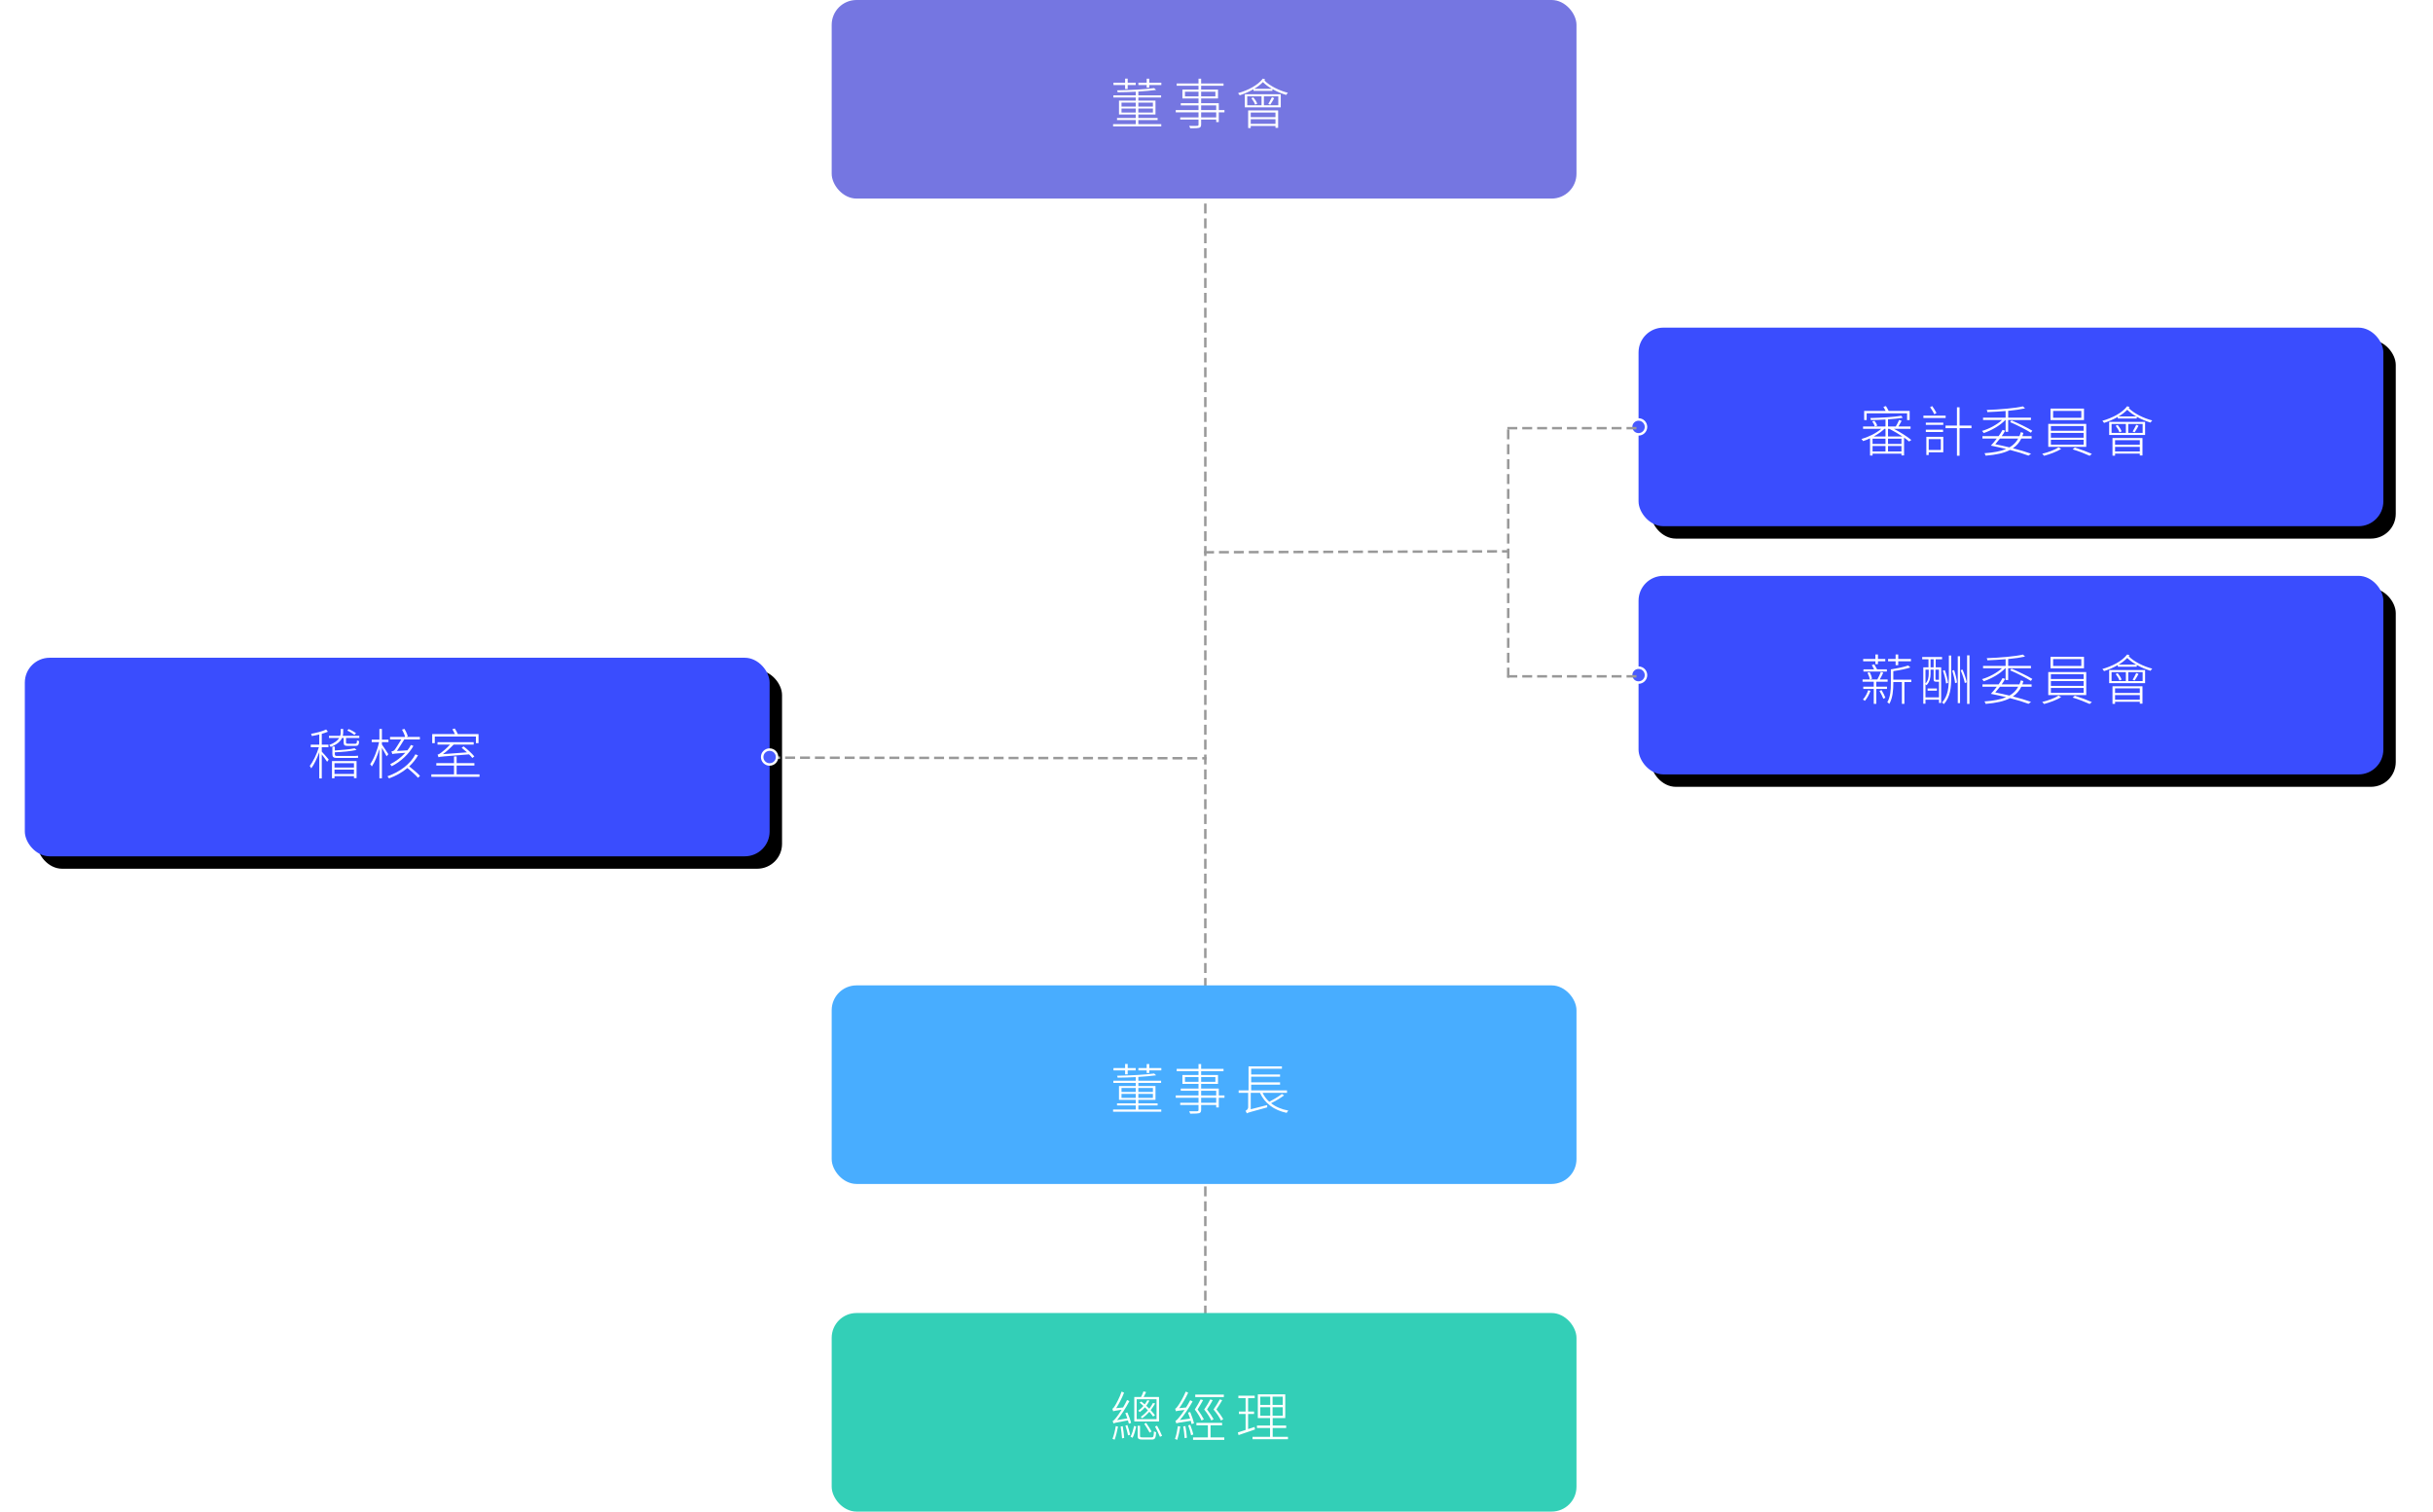 <?xml version="1.0" encoding="UTF-8"?>
<svg width="980px" height="609px" viewBox="0 0 980 609" version="1.1" xmlns="http://www.w3.org/2000/svg" xmlns:xlink="http://www.w3.org/1999/xlink">
    <!-- Generator: Sketch 63.1 (92452) - https://sketch.com -->
    <title>群組 11</title>
    <desc>Created with Sketch.</desc>
    <defs>
        <rect id="path-1" x="0" y="265" width="300" height="80" rx="10"></rect>
        <filter x="-6.7%" y="-25.0%" width="116.7%" height="162.5%" filterUnits="objectBoundingBox" id="filter-2">
            <feOffset dx="5" dy="5" in="SourceAlpha" result="shadowOffsetOuter1"></feOffset>
            <feGaussianBlur stdDeviation="7.5" in="shadowOffsetOuter1" result="shadowBlurOuter1"></feGaussianBlur>
            <feColorMatrix values="0 0 0 0 0   0 0 0 0 0   0 0 0 0 0  0 0 0 0.13 0" type="matrix" in="shadowBlurOuter1"></feColorMatrix>
        </filter>
        <rect id="path-3" x="0" y="0" width="300" height="80" rx="10"></rect>
        <filter x="-6.7%" y="-25.0%" width="116.7%" height="162.5%" filterUnits="objectBoundingBox" id="filter-4">
            <feOffset dx="5" dy="5" in="SourceAlpha" result="shadowOffsetOuter1"></feOffset>
            <feGaussianBlur stdDeviation="7.5" in="shadowOffsetOuter1" result="shadowBlurOuter1"></feGaussianBlur>
            <feColorMatrix values="0 0 0 0 0   0 0 0 0 0   0 0 0 0 0  0 0 0 0.13 0" type="matrix" in="shadowBlurOuter1"></feColorMatrix>
        </filter>
        <rect id="path-5" x="0" y="0" width="300" height="80" rx="10"></rect>
        <filter x="-6.7%" y="-25.0%" width="116.7%" height="162.5%" filterUnits="objectBoundingBox" id="filter-6">
            <feOffset dx="5" dy="5" in="SourceAlpha" result="shadowOffsetOuter1"></feOffset>
            <feGaussianBlur stdDeviation="7.5" in="shadowOffsetOuter1" result="shadowBlurOuter1"></feGaussianBlur>
            <feColorMatrix values="0 0 0 0 0   0 0 0 0 0   0 0 0 0 0  0 0 0 0.13 0" type="matrix" in="shadowBlurOuter1"></feColorMatrix>
        </filter>
    </defs>
    <g id="page-1" stroke="none" stroke-width="1" fill="none" fill-rule="evenodd">
        <g id="04-2-6_investors-governance-internalorganization_a" transform="translate(-1072, -3840)">
            <g id="群組-11" transform="translate(1082, 3840)">
                <line x1="251" y1="305" x2="700" y2="305" id="直線copycopycopycopy" stroke="#999999" stroke-linecap="square" stroke-dasharray="3" transform="translate(475.5, 305) rotate(-90) translate(-475.5, -305) "></line>
                <g id="矩形copycopycopycopycopycopycopycopy">
                    <use fill="black" fill-opacity="1" filter="url(#filter-2)" xlink:href="#path-1"></use>
                    <use fill="#3A4DFE" fill-rule="evenodd" xlink:href="#path-1"></use>
                </g>
                <path d="M123.196,300.934 C125.836,299.922 127.156,298.646 127.772,297.326 L128.432,297.326 L128.432,299.174 C128.432,300.274 128.806,300.516 130.236,300.516 L133.206,300.516 C134.262,300.516 134.57,300.12 134.658,298.602 C134.394,298.536 134.02,298.404 133.8,298.25 C133.734,299.504 133.646,299.636 133.052,299.636 L130.258,299.636 C129.51,299.636 129.378,299.548 129.378,299.152 L129.378,297.326 L134.724,297.326 L134.724,296.446 L128.058,296.446 C128.19,295.962 128.234,295.478 128.234,295.016 L128.234,293.696 L127.244,293.696 L127.244,294.994 C127.244,295.456 127.2,295.94 127.024,296.446 L122.514,296.446 L122.514,297.326 L126.628,297.326 C126.012,298.338 124.824,299.328 122.602,300.164 C122.8,300.34 123.064,300.692 123.196,300.934 Z M132.766,296.072 L133.404,295.412 C132.744,294.884 131.49,294.158 130.456,293.74 L129.862,294.334 C130.852,294.774 132.084,295.544 132.766,296.072 Z M119.61,313.628 L119.61,303.926 C120.358,304.894 121.392,306.28 121.766,306.918 L122.404,306.016 C122.03,305.488 120.292,303.552 119.61,302.826 L119.61,301.022 L122.294,301.022 L122.294,300.01 L119.61,300.01 L119.61,295.654 C120.534,295.39 121.37,295.104 122.074,294.796 L121.37,293.894 C120.006,294.62 117.41,295.258 115.298,295.654 C115.43,295.896 115.562,296.292 115.606,296.534 C116.552,296.38 117.608,296.16 118.598,295.918 L118.598,300.01 L115.166,300.01 L115.166,301.022 L118.444,301.022 C117.63,303.772 116.09,306.918 114.77,308.568 C114.968,308.81 115.232,309.272 115.364,309.558 C116.508,308.084 117.718,305.532 118.598,303.024 L118.598,313.628 L119.61,313.628 Z M134.284,305.29 C134.24,305.07 134.218,304.762 134.196,304.454 C133.826,304.542 133.063,304.56 132.456,304.563 L125.77,304.564 C125.022,304.564 124.868,304.388 124.868,303.772 L124.868,303.09 C127.882,302.98 131.402,302.65 133.646,302.144 L132.832,301.484 C131.05,301.88 127.75,302.188 124.868,302.364 L124.868,300.802 L123.878,300.802 L123.878,303.75 C123.878,304.96 124.252,305.378 125.704,305.378 L132.128,305.378 C133.074,305.378 133.932,305.356 134.284,305.29 Z M124.736,313.54 L124.736,312.704 L132.568,312.704 L132.568,313.496 L133.624,313.496 L133.624,306.632 L123.724,306.632 L123.724,313.54 L124.736,313.54 Z M132.568,309.228 L124.736,309.228 L124.736,307.49 L132.568,307.49 L132.568,309.228 Z M132.568,311.824 L124.736,311.824 L124.736,310.064 L132.568,310.064 L132.568,311.824 Z M147.792,308.7 C151.466,306.83 154.722,303.75 156.526,300.516 L155.514,300.142 C155.14,300.868 154.678,301.616 154.106,302.298 L149.882,302.562 C150.762,301.286 152.016,299.218 152.83,297.92 L159.122,297.92 L159.122,296.908 L153.644,296.908 L154.26,296.666 C154.062,295.852 153.49,294.576 152.896,293.652 L151.928,293.96 C152.456,294.862 152.984,296.072 153.182,296.908 L147.11,296.908 L147.11,297.92 L151.642,297.92 C150.85,299.196 149.354,301.682 148.892,302.188 C148.562,302.562 148.034,302.672 147.66,302.76 C147.77,303.002 147.968,303.552 148.034,303.816 C148.386,303.684 148.958,303.596 153.27,303.288 C151.62,305.114 149.442,306.764 147.154,307.908 C147.374,308.128 147.66,308.48 147.792,308.7 Z M143.832,313.562 L143.832,301.308 C144.492,302.43 145.394,303.992 145.724,304.696 L146.428,303.86 C146.032,303.244 144.404,300.714 143.832,299.944 L143.832,298.998 L146.472,298.998 L146.472,297.986 L143.832,297.986 L143.832,293.674 L142.82,293.674 L142.82,297.986 L139.718,297.986 L139.718,298.998 L142.688,298.998 C142.006,302.232 140.51,305.95 139.102,307.864 C139.344,308.106 139.63,308.524 139.762,308.81 C140.906,307.204 142.028,304.454 142.82,301.726 L142.82,313.562 L143.832,313.562 Z M146.692,313.606 C149.508,312.594 151.994,311.186 154.084,309.426 C155.668,310.68 157.45,312.33 158.374,313.364 L159.166,312.594 C158.242,311.56 156.394,310.02 154.832,308.766 C156.262,307.424 157.472,305.928 158.374,304.3 L157.318,303.904 C155.36,307.732 151.114,310.988 146.054,312.77 C146.274,312.99 146.56,313.386 146.692,313.606 Z M165.128,299.416 L165.128,296.732 L181.694,296.732 L181.694,299.416 L182.75,299.416 L182.75,295.742 L174.412,295.742 C174.148,295.126 173.642,294.18 173.18,293.498 L172.19,293.806 C172.542,294.378 172.96,295.126 173.224,295.742 L164.094,295.742 L164.094,299.416 L165.128,299.416 Z M180.242,305.378 L181.056,304.762 C180.154,303.64 178.306,301.924 176.744,300.714 L175.952,301.264 C176.634,301.814 177.382,302.452 178.108,303.112 L168.384,303.838 C169.858,302.782 171.332,301.44 172.718,299.988 L180.792,299.988 L180.792,299.02 L166.228,299.02 L166.228,299.988 L171.266,299.988 C169.902,301.506 168.274,302.848 167.746,303.2 C167.152,303.662 166.668,303.97 166.25,304.014 C166.404,304.3 166.536,304.828 166.602,305.07 C167.196,304.85 168.098,304.784 178.922,303.926 C179.45,304.432 179.934,304.96 180.242,305.378 Z M183.146,312.968 L183.146,311.978 L173.928,311.978 L173.928,308.436 L181.078,308.436 L181.078,307.468 L173.928,307.468 L173.928,304.762 L172.872,304.762 L172.872,307.468 L165.744,307.468 L165.744,308.436 L172.872,308.436 L172.872,311.978 L163.742,311.978 L163.742,312.968 L183.146,312.968 Z" id="稽核室" fill="#FFFFFF" fill-rule="nonzero"></path>
                <g id="群組-5copy" transform="translate(325, 0)">
                    <rect id="矩形copycopycopycopycopycopycopycopycopycopycopycopycopycopycopycopycopycopy" fill="#7576E1" x="0" y="0" width="300" height="80" rx="10"></rect>
                    <path d="M119.222,35.854 L119.222,34.248 L122.456,34.248 L122.456,33.324 L119.222,33.324 L119.222,31.674 L118.188,31.674 L118.188,33.324 L113.502,33.324 L113.502,34.248 L118.188,34.248 L118.188,35.854 L119.222,35.854 Z M127.912,35.304 L127.912,34.248 L132.774,34.248 L132.774,33.324 L127.912,33.324 L127.912,31.696 L126.878,31.696 L126.878,33.324 L123.534,33.324 L123.534,34.248 L126.878,34.248 L126.878,35.304 L127.912,35.304 Z M132.752,50.902 L132.752,50.022 L123.512,50.022 L123.512,48.372 L131.278,48.372 L131.278,47.536 L123.512,47.536 L123.512,46.128 L130.42,46.128 L130.42,40.54 L123.512,40.54 L123.512,39.286 L132.686,39.286 L132.686,38.406 L123.512,38.406 L123.512,36.888 C126.218,36.712 128.726,36.514 130.684,36.228 L129.892,35.502 C126.504,35.986 120.168,36.316 114.954,36.404 C115.042,36.624 115.174,36.954 115.174,37.174 C117.506,37.152 120.036,37.086 122.478,36.954 L122.478,38.406 L113.458,38.406 L113.458,39.286 L122.478,39.286 L122.478,40.54 L115.724,40.54 L115.724,46.128 L122.478,46.128 L122.478,47.536 L114.932,47.536 L114.932,48.372 L122.478,48.372 L122.478,50.022 L113.348,50.022 L113.348,50.902 L132.752,50.902 Z M122.478,42.938 L116.736,42.938 L116.736,41.332 L122.478,41.332 L122.478,42.938 Z M129.386,42.938 L123.512,42.938 L123.512,41.332 L129.386,41.332 L129.386,42.938 Z M122.478,45.336 L116.736,45.336 L116.736,43.708 L122.478,43.708 L122.478,45.336 Z M129.386,45.336 L123.512,45.336 L123.512,43.708 L129.386,43.708 L129.386,45.336 Z M147.976,51.496 C148.548,51.32 148.812,51.012 148.812,50.132 L148.812,48.174 L154.884,48.174 L154.884,49.186 L155.918,49.186 L155.918,45.27 L158.206,45.27 L158.206,44.346 L155.918,44.346 L155.918,41.574 L148.812,41.574 L148.812,39.682 L155.61,39.682 L155.61,36.096 L148.812,36.096 L148.812,34.556 L157.832,34.556 L157.832,33.632 L148.812,33.632 L148.812,31.696 L147.756,31.696 L147.756,33.632 L138.956,33.632 L138.956,34.556 L147.756,34.556 L147.756,36.096 L141.266,36.096 L141.266,39.682 L147.756,39.682 L147.756,41.574 L140.606,41.574 L140.606,42.454 L147.756,42.454 L147.756,44.346 L138.582,44.346 L138.582,45.27 L147.756,45.27 L147.756,47.294 L140.386,47.294 L140.386,48.174 L147.756,48.174 L147.756,50.154 C147.756,50.572 147.624,50.682 147.206,50.704 C146.854,50.726 145.49,50.748 144.016,50.704 C144.17,50.99 144.346,51.408 144.412,51.672 L145.314,51.671 C146.618,51.667 147.469,51.641 147.976,51.496 Z M147.756,38.846 L142.3,38.846 L142.3,36.954 L147.756,36.954 L147.756,38.846 Z M154.554,38.846 L148.812,38.846 L148.812,36.954 L154.554,36.954 L154.554,38.846 Z M154.884,44.346 L148.812,44.346 L148.812,42.454 L154.884,42.454 L154.884,44.346 Z M154.884,47.294 L148.812,47.294 L148.812,45.27 L154.884,45.27 L154.884,47.294 Z M164.366,38.384 C166.258,37.768 168.172,36.954 169.91,35.942 L169.91,36.624 L177.522,36.624 L177.522,35.898 C179.304,36.91 181.306,37.724 183.088,38.252 C183.242,37.966 183.528,37.592 183.77,37.394 C180.382,36.536 176.4,34.6 174.31,32.422 L174.618,32.004 L174.618,32.004 L173.672,31.674 C171.582,34.402 167.644,36.404 163.684,37.526 C163.882,37.746 164.234,38.186 164.366,38.384 Z M177.302,35.766 L170.218,35.766 C171.516,34.996 172.704,34.116 173.694,33.082 C174.662,34.072 175.938,34.974 177.302,35.766 Z M180.888,43.246 L180.888,37.966 L166.412,37.966 L166.412,43.246 L180.888,43.246 Z M173.144,42.41 L167.38,42.41 L167.38,38.802 L173.144,38.802 L173.144,42.41 Z M179.898,42.41 L174.09,42.41 L174.09,38.802 L179.898,38.802 L179.898,42.41 Z M176.642,42.19 C177.126,41.508 177.742,40.474 178.248,39.528 L177.324,39.132 C176.972,39.902 176.334,41.112 175.872,41.86 L176.642,42.19 Z M170.548,42.168 L171.406,41.794 C171.164,41.046 170.504,40.012 169.844,39.22 L169.03,39.55 C169.668,40.342 170.328,41.442 170.548,42.168 Z M168.788,51.584 L168.788,50.748 L178.754,50.748 L178.754,51.496 L179.832,51.496 L179.832,44.478 L167.754,44.478 L167.754,51.584 L168.788,51.584 Z M178.754,47.184 L168.788,47.184 L168.788,45.336 L178.754,45.336 L178.754,47.184 Z M178.754,49.89 L168.788,49.89 L168.788,48.042 L178.754,48.042 L178.754,49.89 Z" id="董事會" fill="#FFFFFF" fill-rule="nonzero"></path>
                </g>
                <g id="群組-7copy" transform="translate(325, 397)">
                    <rect id="矩形copycopycopycopycopycopycopycopycopycopycopycopycopycopycopycopycopycopycopy" fill="#48ADFF" x="0" y="0" width="300" height="80" rx="10"></rect>
                    <path d="M119.222,35.854 L119.222,34.248 L122.456,34.248 L122.456,33.324 L119.222,33.324 L119.222,31.674 L118.188,31.674 L118.188,33.324 L113.502,33.324 L113.502,34.248 L118.188,34.248 L118.188,35.854 L119.222,35.854 Z M127.912,35.304 L127.912,34.248 L132.774,34.248 L132.774,33.324 L127.912,33.324 L127.912,31.696 L126.878,31.696 L126.878,33.324 L123.534,33.324 L123.534,34.248 L126.878,34.248 L126.878,35.304 L127.912,35.304 Z M132.752,50.902 L132.752,50.022 L123.512,50.022 L123.512,48.372 L131.278,48.372 L131.278,47.536 L123.512,47.536 L123.512,46.128 L130.42,46.128 L130.42,40.54 L123.512,40.54 L123.512,39.286 L132.686,39.286 L132.686,38.406 L123.512,38.406 L123.512,36.888 C126.218,36.712 128.726,36.514 130.684,36.228 L129.892,35.502 C126.504,35.986 120.168,36.316 114.954,36.404 C115.042,36.624 115.174,36.954 115.174,37.174 C117.506,37.152 120.036,37.086 122.478,36.954 L122.478,38.406 L113.458,38.406 L113.458,39.286 L122.478,39.286 L122.478,40.54 L115.724,40.54 L115.724,46.128 L122.478,46.128 L122.478,47.536 L114.932,47.536 L114.932,48.372 L122.478,48.372 L122.478,50.022 L113.348,50.022 L113.348,50.902 L132.752,50.902 Z M122.478,42.938 L116.736,42.938 L116.736,41.332 L122.478,41.332 L122.478,42.938 Z M129.386,42.938 L123.512,42.938 L123.512,41.332 L129.386,41.332 L129.386,42.938 Z M122.478,45.336 L116.736,45.336 L116.736,43.708 L122.478,43.708 L122.478,45.336 Z M129.386,45.336 L123.512,45.336 L123.512,43.708 L129.386,43.708 L129.386,45.336 Z M147.976,51.496 C148.548,51.32 148.812,51.012 148.812,50.132 L148.812,48.174 L154.884,48.174 L154.884,49.186 L155.918,49.186 L155.918,45.27 L158.206,45.27 L158.206,44.346 L155.918,44.346 L155.918,41.574 L148.812,41.574 L148.812,39.682 L155.61,39.682 L155.61,36.096 L148.812,36.096 L148.812,34.556 L157.832,34.556 L157.832,33.632 L148.812,33.632 L148.812,31.696 L147.756,31.696 L147.756,33.632 L138.956,33.632 L138.956,34.556 L147.756,34.556 L147.756,36.096 L141.266,36.096 L141.266,39.682 L147.756,39.682 L147.756,41.574 L140.606,41.574 L140.606,42.454 L147.756,42.454 L147.756,44.346 L138.582,44.346 L138.582,45.27 L147.756,45.27 L147.756,47.294 L140.386,47.294 L140.386,48.174 L147.756,48.174 L147.756,50.154 C147.756,50.572 147.624,50.682 147.206,50.704 C146.854,50.726 145.49,50.748 144.016,50.704 C144.17,50.99 144.346,51.408 144.412,51.672 L145.314,51.671 C146.618,51.667 147.469,51.641 147.976,51.496 Z M147.756,38.846 L142.3,38.846 L142.3,36.954 L147.756,36.954 L147.756,38.846 Z M154.554,38.846 L148.812,38.846 L148.812,36.954 L154.554,36.954 L154.554,38.846 Z M154.884,44.346 L148.812,44.346 L148.812,42.454 L154.884,42.454 L154.884,44.346 Z M154.884,47.294 L148.812,47.294 L148.812,45.27 L154.884,45.27 L154.884,47.294 Z M167.204,51.584 L167.314,51.496 C167.798,51.232 168.942,50.924 175.432,49.142 C175.41,48.922 175.41,48.504 175.41,48.218 L168.788,49.912 L168.788,43.29 L172.506,43.29 C174.42,47.514 178.16,50.286 183.264,51.364 C183.418,51.1 183.682,50.682 183.924,50.44 C181.174,49.934 178.82,48.944 176.972,47.47 C178.688,46.634 180.712,45.424 182.23,44.324 L181.35,43.752 C180.096,44.742 177.962,45.996 176.268,46.898 C175.124,45.886 174.222,44.676 173.562,43.29 L183.396,43.29 L183.396,42.3 L168.964,42.3 L168.964,39.99 L180.602,39.99 L180.602,39.066 L168.964,39.066 L168.964,36.8 L180.602,36.8 L180.602,35.898 L168.964,35.898 L168.964,33.566 L181.35,33.566 L181.35,32.62 L167.908,32.62 L167.908,42.3 L163.926,42.3 L163.926,43.29 L167.754,43.29 L167.754,49.054 C167.754,49.912 167.05,50.352 166.676,50.55 C166.896,50.814 167.138,51.32 167.204,51.584 Z" id="董事長" fill="#FFFFFF" fill-rule="nonzero"></path>
                </g>
                <g id="群組-8copy" transform="translate(325, 529)">
                    <rect id="矩形copycopycopycopycopycopycopycopycopycopycopycopycopycopycopycopycopycopycopycopy" fill="#33CFB7" x="0" y="0" width="300" height="80" rx="10"></rect>
                    <path d="M131.85,43.686 L131.85,33.83 L125.646,33.83 C125.976,33.258 126.328,32.532 126.658,31.85 L125.58,31.564 C125.382,32.202 124.964,33.148 124.612,33.83 L121.884,33.83 L121.884,43.686 L131.85,43.686 Z M119.706,44.588 L120.586,44.28 C120.366,43.224 119.728,41.442 119.112,40.078 L118.276,40.298 C118.54,40.958 118.826,41.728 119.09,42.454 L114.954,43.158 C116.692,41.024 118.452,38.252 119.926,35.502 L118.98,35.04 C118.496,36.052 117.946,37.086 117.374,38.054 L114.58,38.34 C115.746,36.58 116.89,34.314 117.77,32.092 L116.78,31.652 C115.988,34.072 114.558,36.646 114.118,37.328 C113.722,38.01 113.37,38.494 113.04,38.56 C113.172,38.824 113.326,39.352 113.37,39.594 C113.656,39.462 114.14,39.352 116.78,38.978 C115.9,40.408 115.064,41.552 114.712,42.014 C114.074,42.806 113.59,43.4 113.172,43.488 C113.304,43.774 113.458,44.28 113.524,44.5 C113.898,44.28 114.47,44.126 119.332,43.246 C119.486,43.752 119.618,44.214 119.706,44.588 Z M130.86,42.762 L122.852,42.762 L122.852,34.754 L130.86,34.754 L130.86,42.762 Z M125.052,42.41 C126.152,41.618 127.12,40.716 127.956,39.792 C128.572,40.474 129.1,41.134 129.474,41.706 L130.222,41.178 C129.804,40.606 129.188,39.902 128.484,39.132 C129.21,38.208 129.826,37.284 130.288,36.426 L129.386,36.272 C129.034,36.976 128.55,37.746 127.934,38.56 C127.538,38.142 127.12,37.746 126.702,37.372 C127.23,36.646 127.67,35.964 128,35.304 L127.12,35.15 C126.856,35.656 126.526,36.25 126.086,36.8 C125.624,36.404 125.162,36.008 124.7,35.656 L124.018,36.096 C124.546,36.492 125.052,36.954 125.58,37.438 C124.986,38.12 124.282,38.78 123.468,39.374 C123.688,39.484 123.952,39.726 124.106,39.902 C124.898,39.33 125.602,38.67 126.174,37.988 C126.592,38.384 126.988,38.78 127.384,39.198 C126.57,40.144 125.602,41.068 124.458,41.86 C124.656,41.97 124.92,42.19 125.052,42.41 Z M128.066,48.196 L128.836,47.712 C128.374,46.854 127.428,45.38 126.658,44.258 L125.91,44.632 C126.68,45.776 127.604,47.316 128.066,48.196 Z M119.354,49.296 L120.212,49.054 C120.036,47.998 119.552,46.392 119.112,45.138 L118.32,45.358 C118.716,46.59 119.2,48.24 119.354,49.296 Z M132.224,49.868 L133.082,49.494 C132.664,48.416 131.806,46.7 131.058,45.402 L130.244,45.732 C130.948,47.052 131.806,48.768 132.224,49.868 Z M128.88,50.99 C130.244,50.99 130.552,50.44 130.684,48.042 C130.398,47.954 130.024,47.822 129.804,47.646 C129.738,49.824 129.584,50.11 128.792,50.11 L125.316,50.11 C124.348,50.11 124.194,50 124.194,49.538 L124.194,45.424 L123.248,45.424 L123.248,49.538 C123.248,50.726 123.688,50.99 125.272,50.99 L128.88,50.99 Z M121.202,50.264 C121.84,49.076 122.346,47.14 122.654,45.754 L121.818,45.468 C121.532,46.788 120.982,48.724 120.366,49.846 L121.202,50.264 Z M113.964,51.034 C114.47,49.648 114.998,47.602 115.328,45.754 L114.426,45.556 C114.14,47.36 113.678,49.318 113.106,50.682 C113.326,50.77 113.788,50.924 113.964,51.034 Z M116.956,50.506 L117.814,50.308 C117.748,49.032 117.484,47.096 117.22,45.578 L116.384,45.754 C116.626,47.25 116.89,49.208 116.956,50.506 Z M144.962,44.742 L145.93,44.434 C145.688,43.29 145.028,41.376 144.412,39.902 L143.51,40.122 C143.818,40.87 144.126,41.728 144.39,42.542 L140.254,43.114 C142.058,41.046 143.84,38.34 145.38,35.634 L144.412,35.128 C143.906,36.118 143.334,37.13 142.74,38.054 L139.968,38.34 C141.266,36.602 142.542,34.336 143.598,32.092 L142.608,31.652 C141.64,34.094 140.012,36.668 139.528,37.328 C139.066,38.01 138.67,38.494 138.34,38.56 C138.45,38.846 138.626,39.352 138.67,39.594 C138.956,39.462 139.462,39.352 142.124,39.066 C141.222,40.43 140.386,41.53 140.012,41.948 C139.396,42.74 138.868,43.334 138.45,43.422 C138.582,43.686 138.758,44.236 138.824,44.478 C139.198,44.28 139.792,44.148 144.654,43.422 C144.786,43.906 144.896,44.368 144.962,44.742 Z M157.964,33.852 L157.964,32.862 L146.436,32.862 L146.436,33.852 L157.964,33.852 Z M152.904,43.268 L153.828,42.828 C153.3,41.794 152.222,40.166 151.188,38.846 C151.98,37.702 152.882,36.206 153.476,35.106 L152.486,34.798 C152.002,35.832 150.968,37.548 150.044,38.868 C151.254,40.364 152.376,42.124 152.904,43.268 Z M156.798,43.29 L157.722,42.806 C157.194,41.794 156.028,40.144 154.972,38.846 C155.742,37.702 156.688,36.206 157.304,35.106 L156.336,34.798 C155.786,35.832 154.752,37.548 153.806,38.868 C155.082,40.364 156.27,42.146 156.798,43.29 Z M148.944,43.29 L149.912,42.85 C149.406,41.816 148.372,40.188 147.382,38.846 C148.108,37.702 149.01,36.184 149.604,35.084 L148.592,34.798 C148.086,35.832 147.14,37.548 146.26,38.868 C147.426,40.386 148.482,42.146 148.944,43.29 Z M158.14,51.1 L158.14,50.11 L152.596,50.11 L152.596,45.226 L157.26,45.226 L157.26,44.258 L146.898,44.258 L146.898,45.226 L151.54,45.226 L151.54,50.11 L145.556,50.11 L145.556,51.1 L158.14,51.1 Z M144.764,49.23 L145.644,48.944 C145.446,47.888 144.896,46.282 144.412,45.028 L143.598,45.27 C144.06,46.524 144.566,48.152 144.764,49.23 Z M142.168,50.418 L143.07,50.242 C143.004,48.944 142.74,47.03 142.476,45.556 L141.596,45.688 C141.838,47.162 142.102,49.12 142.168,50.418 Z M139.198,51.1 C139.638,49.714 140.1,47.646 140.408,45.732 L139.44,45.578 C139.176,47.382 138.802,49.34 138.274,50.726 C138.516,50.814 138.978,50.99 139.198,51.1 Z M183.792,50.858 L183.792,49.868 L177.632,49.868 L177.632,46.326 L183.066,46.326 L183.066,45.336 L177.632,45.336 L177.632,42.322 L182.692,42.322 L182.692,32.752 L171.648,32.752 L171.648,42.322 L176.576,42.322 L176.576,45.336 L171.296,45.336 L171.296,46.326 L176.576,46.326 L176.576,49.868 L169.514,49.868 L169.514,50.858 L183.792,50.858 Z M163.882,49.186 C165.73,48.548 168.172,47.712 170.504,46.92 L170.328,45.908 C169.47,46.216 168.568,46.502 167.732,46.766 L167.732,40.672 L170.13,40.672 L170.13,39.682 L167.732,39.682 L167.732,34.314 L170.394,34.314 L170.394,33.302 L163.816,33.302 L163.816,34.314 L166.72,34.314 L166.72,39.682 L164.036,39.682 L164.036,40.672 L166.72,40.672 L166.72,47.118 C165.532,47.492 164.454,47.844 163.596,48.108 L163.882,49.186 Z M176.642,37.02 L172.638,37.02 L172.638,33.698 L176.642,33.698 L176.642,37.02 Z M181.68,37.02 L177.588,37.02 L177.588,33.698 L181.68,33.698 L181.68,37.02 Z M176.642,41.354 L172.638,41.354 L172.638,37.966 L176.642,37.966 L176.642,41.354 Z M181.68,41.354 L177.588,41.354 L177.588,37.966 L181.68,37.966 L181.68,41.354 Z" id="總經理" fill="#FFFFFF" fill-rule="nonzero"></path>
                </g>
                <g id="群組-10copy" transform="translate(650, 132)">
                    <g id="矩形copycopycopycopycopycopy">
                        <use fill="black" fill-opacity="1" filter="url(#filter-4)" xlink:href="#path-3"></use>
                        <use fill="#3A4DFE" fill-rule="evenodd" xlink:href="#path-3"></use>
                    </g>
                    <path d="M91.882,37.24 L91.882,34.534 L108.162,34.534 L108.162,37.24 L109.196,37.24 L109.196,33.566 L100.748,33.566 C100.462,32.972 100.022,32.202 99.648,31.608 L98.636,31.916 C98.944,32.4 99.274,33.016 99.538,33.566 L90.87,33.566 L90.87,37.24 L91.882,37.24 Z M94.258,51.54 L94.258,50.77 L105.896,50.77 L105.896,51.474 L106.952,51.474 L106.952,44.302 C107.722,44.852 108.404,45.38 108.954,45.886 L109.878,45.27 C108.184,43.862 105.566,42.212 102.86,40.76 L109.57,40.76 L109.57,39.814 L104.686,39.814 C105.104,39.132 105.544,38.318 105.962,37.57 L104.972,37.174 C104.664,37.922 104.114,39.022 103.63,39.814 L100.484,39.814 L100.484,36.954 C102.75,36.8 104.862,36.58 106.424,36.316 L105.808,35.524 C102.992,36.008 97.58,36.338 93.334,36.426 C93.444,36.646 93.576,36.998 93.598,37.24 C95.424,37.218 97.492,37.152 99.472,37.02 L99.472,39.814 L90.43,39.814 L90.43,40.76 L97.778,40.76 C95.732,42.542 92.498,44.126 89.77,44.874 C90.012,45.094 90.32,45.468 90.452,45.71 C91.354,45.424 92.3,45.05 93.246,44.588 L93.246,51.54 L94.258,51.54 Z M95.182,39.814 L96.172,39.484 C95.974,38.934 95.512,38.098 95.028,37.526 L94.126,37.768 C94.588,38.406 95.006,39.242 95.182,39.814 Z M106.292,43.862 L100.484,43.862 L100.484,40.76 L101.012,40.76 C102.882,41.75 104.73,42.806 106.292,43.862 Z M99.472,43.862 L94.72,43.862 C96.37,42.96 97.932,41.882 99.054,40.76 L99.472,40.76 L99.472,43.862 Z M99.472,46.854 L94.258,46.854 L94.258,44.742 L99.472,44.742 L99.472,46.854 Z M105.896,46.854 L100.484,46.854 L100.484,44.742 L105.896,44.742 L105.896,46.854 Z M105.896,49.89 L100.484,49.89 L100.484,47.69 L105.896,47.69 L105.896,49.89 Z M99.472,49.89 L94.258,49.89 L94.258,47.69 L99.472,47.69 L99.472,49.89 Z M119.14,34.908 L119.998,34.38 C119.646,33.61 118.92,32.488 118.282,31.608 L117.424,32.048 C118.062,32.906 118.788,34.116 119.14,34.908 Z M129.304,51.606 L129.304,40.496 L134.1,40.496 L134.1,39.462 L129.304,39.462 L129.304,32.092 L128.248,32.092 L128.248,39.462 L123.65,39.462 L123.65,40.496 L128.248,40.496 L128.248,51.606 L129.304,51.606 Z M123.694,36.404 L123.694,35.458 L114.74,35.458 L114.74,36.404 L123.694,36.404 Z M122.748,39.176 L122.748,38.274 L115.708,38.274 L115.708,39.176 L122.748,39.176 Z M122.66,42.036 L122.66,41.112 L115.708,41.112 L115.708,42.036 L122.66,42.036 Z M116.874,51.32 L116.874,50.22 L122.748,50.22 L122.748,43.972 L115.928,43.972 L115.928,51.32 L116.874,51.32 Z M121.758,49.274 L116.874,49.274 L116.874,44.918 L121.758,44.918 L121.758,49.274 Z M139.028,42.476 C141.998,41.486 145.628,39.484 147.718,37.218 L147.85,37.218 L147.85,41.97 L148.884,41.97 L148.884,37.218 L158.058,37.218 L158.058,36.272 L148.884,36.272 L148.884,33.522 C151.48,33.28 153.878,32.928 155.682,32.532 L154.846,31.718 C151.634,32.488 145.298,32.994 140.238,33.17 C140.37,33.412 140.502,33.786 140.502,34.028 C142.834,33.94 145.386,33.808 147.85,33.588 L147.85,36.272 L138.764,36.272 L138.764,37.218 L146.398,37.218 C144.374,39.11 141.118,40.826 138.346,41.618 C138.588,41.838 138.874,42.212 139.028,42.476 Z M158.036,42.344 L158.608,41.53 C156.694,40.342 153.02,38.582 150.226,37.372 L149.654,38.054 C152.536,39.286 156.166,41.156 158.036,42.344 Z M139.798,51.584 C144.044,51.254 147.256,50.528 149.632,49.274 C152.624,50.044 155.176,50.836 157.068,51.562 L158.102,50.792 C156.166,50.088 153.636,49.318 150.776,48.592 C152.272,47.602 153.394,46.304 154.164,44.676 L158.322,44.676 L158.322,43.73 L154.582,43.73 C154.758,43.312 154.868,42.872 155,42.41 L153.988,42.102 C153.812,42.674 153.636,43.224 153.416,43.73 L146.266,43.73 C146.794,42.982 147.3,42.234 147.674,41.508 L146.618,41.2 C146.2,42.014 145.628,42.872 145.034,43.73 L138.522,43.73 L138.522,44.676 L144.308,44.676 C143.516,45.732 142.658,46.744 141.91,47.536 C144.044,47.954 146.134,48.416 148.07,48.878 C145.87,49.824 143.01,50.352 139.336,50.594 C139.534,50.858 139.71,51.254 139.798,51.584 Z M149.39,48.24 C147.542,47.778 145.628,47.382 143.692,46.986 C144.264,46.326 144.946,45.512 145.584,44.676 L152.932,44.676 C152.118,46.172 150.952,47.36 149.39,48.24 Z M179.42,37.24 L179.42,32.62 L165.934,32.62 L165.934,37.24 L179.42,37.24 Z M178.342,36.316 L166.99,36.316 L166.99,33.544 L178.342,33.544 L178.342,36.316 Z M180.322,48.042 L180.322,38.78 L165.032,38.78 L165.032,48.042 L180.322,48.042 Z M179.266,41.552 L166.088,41.552 L166.088,39.638 L179.266,39.638 L179.266,41.552 Z M179.266,44.346 L166.088,44.346 L166.088,42.41 L179.266,42.41 L179.266,44.346 Z M179.266,47.14 L166.088,47.14 L166.088,45.182 L179.266,45.182 L179.266,47.14 Z M163.36,51.628 C165.626,51.034 168.464,49.978 170.224,48.878 L169.168,48.24 C167.782,49.208 164.9,50.264 162.59,50.814 C162.832,51.034 163.184,51.408 163.36,51.628 Z M181.708,51.628 L182.588,50.858 C180.938,50.11 177.99,49.01 175.746,48.306 L174.844,49.032 C177.154,49.714 180.102,50.88 181.708,51.628 Z M187.516,38.384 C189.408,37.768 191.322,36.954 193.06,35.942 L193.06,36.624 L200.672,36.624 L200.672,35.898 C202.454,36.91 204.456,37.724 206.238,38.252 C206.392,37.966 206.678,37.592 206.92,37.394 C203.532,36.536 199.55,34.6 197.46,32.422 L197.768,32.004 L197.768,32.004 L196.822,31.674 C194.732,34.402 190.794,36.404 186.834,37.526 C187.032,37.746 187.384,38.186 187.516,38.384 Z M200.452,35.766 L193.368,35.766 C194.666,34.996 195.854,34.116 196.844,33.082 C197.812,34.072 199.088,34.974 200.452,35.766 Z M204.038,43.246 L204.038,37.966 L189.562,37.966 L189.562,43.246 L204.038,43.246 Z M196.294,42.41 L190.53,42.41 L190.53,38.802 L196.294,38.802 L196.294,42.41 Z M203.048,42.41 L197.24,42.41 L197.24,38.802 L203.048,38.802 L203.048,42.41 Z M199.792,42.19 C200.276,41.508 200.892,40.474 201.398,39.528 L200.474,39.132 C200.122,39.902 199.484,41.112 199.022,41.86 L199.792,42.19 Z M193.698,42.168 L194.556,41.794 C194.314,41.046 193.654,40.012 192.994,39.22 L192.18,39.55 C192.818,40.342 193.478,41.442 193.698,42.168 Z M191.938,51.584 L191.938,50.748 L201.904,50.748 L201.904,51.496 L202.982,51.496 L202.982,44.478 L190.904,44.478 L190.904,51.584 L191.938,51.584 Z M201.904,47.184 L191.938,47.184 L191.938,45.336 L201.904,45.336 L201.904,47.184 Z M201.904,49.89 L191.938,49.89 L191.938,48.042 L201.904,48.042 L201.904,49.89 Z" id="審計委員會" fill="#FFFFFF" fill-rule="nonzero"></path>
                </g>
                <g id="群組-9copy" transform="translate(650, 232)">
                    <g id="矩形copycopycopycopycopycopycopy">
                        <use fill="black" fill-opacity="1" filter="url(#filter-6)" xlink:href="#path-5"></use>
                        <use fill="#3A4DFE" fill-rule="evenodd" xlink:href="#path-5"></use>
                    </g>
                    <path d="M96.436,35.568 L96.436,34.424 L99.384,34.424 L99.384,33.5 L96.436,33.5 L96.436,31.674 L95.402,31.674 L95.402,33.5 L90.474,33.5 L90.474,34.424 L95.402,34.424 L95.402,35.568 L96.436,35.568 Z M104.598,35.986 L104.598,34.424 L109.724,34.424 L109.724,33.5 L104.598,33.5 L104.598,31.696 L103.542,31.696 L103.542,33.5 L100.506,33.5 L100.506,34.424 L103.542,34.424 L103.542,35.986 L104.598,35.986 Z M100.022,38.56 L100.022,37.68 L96.084,37.68 C95.776,37.064 95.314,36.25 94.94,35.656 L93.95,35.942 C94.258,36.448 94.61,37.108 94.896,37.68 L90.584,37.68 L90.584,38.56 L100.022,38.56 Z M100.99,51.606 C102.398,49.252 102.618,45.886 102.618,43.422 L102.618,42.784 L106.072,42.784 L106.072,51.584 L107.084,51.584 L107.084,42.784 L109.856,42.784 L109.856,41.816 L102.618,41.816 L102.618,38.384 C104.994,38.054 107.656,37.526 109.504,36.91 L108.602,36.118 C107.018,36.712 104.114,37.306 101.628,37.68 L101.628,43.422 C101.628,45.71 101.518,48.702 100.198,50.924 C100.44,51.034 100.836,51.386 100.99,51.606 Z M95.754,51.584 L95.754,45.556 L100.066,45.556 L100.066,44.654 L95.754,44.654 L95.754,42.652 L100.33,42.652 L100.33,41.75 L97.162,41.75 C97.624,40.958 98.152,39.946 98.57,39.022 L97.602,38.692 C97.294,39.572 96.678,40.87 96.194,41.75 L93.202,41.75 L94.06,41.442 C93.928,40.716 93.554,39.616 93.07,38.824 L92.212,39.066 C92.652,39.902 93.048,41.002 93.136,41.75 L90.232,41.75 L90.232,42.652 L94.742,42.652 L94.742,44.654 L90.518,44.654 L90.518,45.556 L94.742,45.556 L94.742,51.584 L95.754,51.584 Z M98.614,49.538 L99.428,49.098 C99.142,48.284 98.46,46.986 97.866,46.018 L97.052,46.392 C97.646,47.36 98.306,48.68 98.614,49.538 Z M91.178,50.352 C92.058,49.34 92.894,47.822 93.422,46.326 L92.498,46.084 C92.036,47.47 91.288,48.834 90.386,49.824 C90.606,49.934 91.002,50.22 91.178,50.352 Z M133.308,51.606 L133.308,32.026 L132.34,32.026 L132.34,51.606 L133.308,51.606 Z M123.012,51.672 C125.586,48.724 125.938,45.05 125.938,40.892 L125.938,32.114 L124.992,32.114 L124.992,40.892 C124.992,44.786 124.684,48.306 122.264,51.034 C122.484,51.188 122.836,51.474 123.012,51.672 Z M129.502,51.298 L129.502,32.378 L128.578,32.378 L128.578,51.298 L129.502,51.298 Z M115.576,51.518 L115.576,49.89 L121.01,49.89 L121.01,51.21 L121.89,51.21 L121.89,36.866 L119.69,36.866 L119.69,33.632 L122.264,33.632 L122.264,32.708 L114.256,32.708 L114.256,33.632 L116.786,33.632 L116.786,36.866 L114.696,36.866 L114.696,51.518 L115.576,51.518 Z M118.854,36.866 L117.622,36.866 L117.622,33.632 L118.854,33.632 L118.854,36.866 Z M131.416,43.18 L132.208,42.894 C131.922,41.486 131.218,39.374 130.47,37.746 L129.744,38.032 C130.426,39.638 131.152,41.772 131.416,43.18 Z M121.01,41.882 L119.91,41.882 C119.646,41.882 119.602,41.838 119.602,41.596 L119.602,37.812 L121.01,37.812 L121.01,41.882 Z M121.01,48.966 L115.576,48.966 L115.576,43.686 C115.73,43.796 115.906,43.95 115.994,44.06 C117.314,42.762 117.622,40.936 117.622,39.572 L117.622,37.812 L118.854,37.812 L118.854,41.596 C118.854,42.498 119.096,42.652 119.888,42.652 L121.01,42.652 L121.01,48.966 Z M115.576,43.378 L115.576,37.812 L116.874,37.812 L116.874,39.572 C116.874,40.738 116.676,42.212 115.576,43.378 Z M127.5,43.224 L128.292,42.982 C128.138,41.618 127.654,39.55 127.104,37.966 L126.356,38.186 C126.862,39.792 127.368,41.86 127.5,43.224 Z M123.87,43.378 L124.684,43.114 C124.508,41.728 123.98,39.616 123.364,37.988 L122.594,38.208 C123.188,39.858 123.716,41.992 123.87,43.378 Z M120.174,46.26 L120.174,45.38 L116.434,45.38 L116.434,46.26 L120.174,46.26 Z M139.028,42.476 C141.998,41.486 145.628,39.484 147.718,37.218 L147.85,37.218 L147.85,41.97 L148.884,41.97 L148.884,37.218 L158.058,37.218 L158.058,36.272 L148.884,36.272 L148.884,33.522 C151.48,33.28 153.878,32.928 155.682,32.532 L154.846,31.718 C151.634,32.488 145.298,32.994 140.238,33.17 C140.37,33.412 140.502,33.786 140.502,34.028 C142.834,33.94 145.386,33.808 147.85,33.588 L147.85,36.272 L138.764,36.272 L138.764,37.218 L146.398,37.218 C144.374,39.11 141.118,40.826 138.346,41.618 C138.588,41.838 138.874,42.212 139.028,42.476 Z M158.036,42.344 L158.608,41.53 C156.694,40.342 153.02,38.582 150.226,37.372 L149.654,38.054 C152.536,39.286 156.166,41.156 158.036,42.344 Z M139.798,51.584 C144.044,51.254 147.256,50.528 149.632,49.274 C152.624,50.044 155.176,50.836 157.068,51.562 L158.102,50.792 C156.166,50.088 153.636,49.318 150.776,48.592 C152.272,47.602 153.394,46.304 154.164,44.676 L158.322,44.676 L158.322,43.73 L154.582,43.73 C154.758,43.312 154.868,42.872 155,42.41 L153.988,42.102 C153.812,42.674 153.636,43.224 153.416,43.73 L146.266,43.73 C146.794,42.982 147.3,42.234 147.674,41.508 L146.618,41.2 C146.2,42.014 145.628,42.872 145.034,43.73 L138.522,43.73 L138.522,44.676 L144.308,44.676 C143.516,45.732 142.658,46.744 141.91,47.536 C144.044,47.954 146.134,48.416 148.07,48.878 C145.87,49.824 143.01,50.352 139.336,50.594 C139.534,50.858 139.71,51.254 139.798,51.584 Z M149.39,48.24 C147.542,47.778 145.628,47.382 143.692,46.986 C144.264,46.326 144.946,45.512 145.584,44.676 L152.932,44.676 C152.118,46.172 150.952,47.36 149.39,48.24 Z M179.42,37.24 L179.42,32.62 L165.934,32.62 L165.934,37.24 L179.42,37.24 Z M178.342,36.316 L166.99,36.316 L166.99,33.544 L178.342,33.544 L178.342,36.316 Z M180.322,48.042 L180.322,38.78 L165.032,38.78 L165.032,48.042 L180.322,48.042 Z M179.266,41.552 L166.088,41.552 L166.088,39.638 L179.266,39.638 L179.266,41.552 Z M179.266,44.346 L166.088,44.346 L166.088,42.41 L179.266,42.41 L179.266,44.346 Z M179.266,47.14 L166.088,47.14 L166.088,45.182 L179.266,45.182 L179.266,47.14 Z M163.36,51.628 C165.626,51.034 168.464,49.978 170.224,48.878 L169.168,48.24 C167.782,49.208 164.9,50.264 162.59,50.814 C162.832,51.034 163.184,51.408 163.36,51.628 Z M181.708,51.628 L182.588,50.858 C180.938,50.11 177.99,49.01 175.746,48.306 L174.844,49.032 C177.154,49.714 180.102,50.88 181.708,51.628 Z M187.516,38.384 C189.408,37.768 191.322,36.954 193.06,35.942 L193.06,36.624 L200.672,36.624 L200.672,35.898 C202.454,36.91 204.456,37.724 206.238,38.252 C206.392,37.966 206.678,37.592 206.92,37.394 C203.532,36.536 199.55,34.6 197.46,32.422 L197.768,32.004 L197.768,32.004 L196.822,31.674 C194.732,34.402 190.794,36.404 186.834,37.526 C187.032,37.746 187.384,38.186 187.516,38.384 Z M200.452,35.766 L193.368,35.766 C194.666,34.996 195.854,34.116 196.844,33.082 C197.812,34.072 199.088,34.974 200.452,35.766 Z M204.038,43.246 L204.038,37.966 L189.562,37.966 L189.562,43.246 L204.038,43.246 Z M196.294,42.41 L190.53,42.41 L190.53,38.802 L196.294,38.802 L196.294,42.41 Z M203.048,42.41 L197.24,42.41 L197.24,38.802 L203.048,38.802 L203.048,42.41 Z M199.792,42.19 C200.276,41.508 200.892,40.474 201.398,39.528 L200.474,39.132 C200.122,39.902 199.484,41.112 199.022,41.86 L199.792,42.19 Z M193.698,42.168 L194.556,41.794 C194.314,41.046 193.654,40.012 192.994,39.22 L192.18,39.55 C192.818,40.342 193.478,41.442 193.698,42.168 Z M191.938,51.584 L191.938,50.748 L201.904,50.748 L201.904,51.496 L202.982,51.496 L202.982,44.478 L190.904,44.478 L190.904,51.584 L191.938,51.584 Z M201.904,47.184 L191.938,47.184 L191.938,45.336 L201.904,45.336 L201.904,47.184 Z M201.904,49.89 L191.938,49.89 L191.938,48.042 L201.904,48.042 L201.904,49.89 Z" id="薪酬委員會" fill="#FFFFFF" fill-rule="nonzero"></path>
                </g>
                <line x1="388.75" y1="218.25" x2="388.5" y2="393" id="直線-2copycopycopycopycopycopycopycopycopycopycopycopy" stroke="#999999" stroke-linecap="square" stroke-dasharray="3" transform="translate(388.25, 305.75) rotate(-90) translate(-388.25, -305.75) "></line>
                <line x1="536.5" y1="161.25" x2="536.875" y2="283.125" id="直線-2copycopycopycopycopycopycopycopycopycopycopycopycopycopycopy" stroke="#999999" stroke-linecap="square" stroke-dasharray="3" transform="translate(536.625, 222.375) rotate(-90) translate(-536.625, -222.375) "></line>
                <circle id="橢圓形copycopycopycopycopycopycopycopycopycopycopy" stroke="#FFFFFF" fill="#485AFF" transform="translate(300, 305) rotate(-90) translate(-300, -305) " cx="300" cy="305" r="3"></circle>
                <circle id="橢圓形copycopycopycopycopycopycopycopycopycopycopycopycopycopycopy" stroke="#FFFFFF" fill="#485AFF" transform="translate(650, 172) rotate(-90) translate(-650, -172) " cx="650" cy="172" r="3"></circle>
                <circle id="橢圓形copycopycopycopycopycopycopycopycopycopycopycopycopycopycopycopy" stroke="#FFFFFF" fill="#485AFF" transform="translate(650, 272) rotate(-90) translate(-650, -272) " cx="650" cy="272" r="3"></circle>
                <line x1="547.5" y1="222.5" x2="647.5" y2="222.5" id="直線copycopycopycopycopy" stroke="#999999" stroke-linecap="square" stroke-dasharray="3" transform="translate(597.5, 222.5) rotate(-90) translate(-597.5, -222.5) "></line>
                <line x1="624.5" y1="145.654" x2="624.5" y2="199.5" id="直線-2copycopycopycopycopycopycopycopycopycopycopycopycopycopycopycopy" stroke="#999999" stroke-linecap="square" stroke-dasharray="3" transform="translate(624.5, 172.5) rotate(-90) translate(-624.5, -172.5) "></line>
                <line x1="624.5" y1="245.654" x2="624.5" y2="299.5" id="直線-2copycopycopycopycopycopycopycopycopycopycopycopycopycopycopycopycopy" stroke="#999999" stroke-linecap="square" stroke-dasharray="3" transform="translate(624.5, 272.5) rotate(-90) translate(-624.5, -272.5) "></line>
            </g>
        </g>
    </g>
</svg>